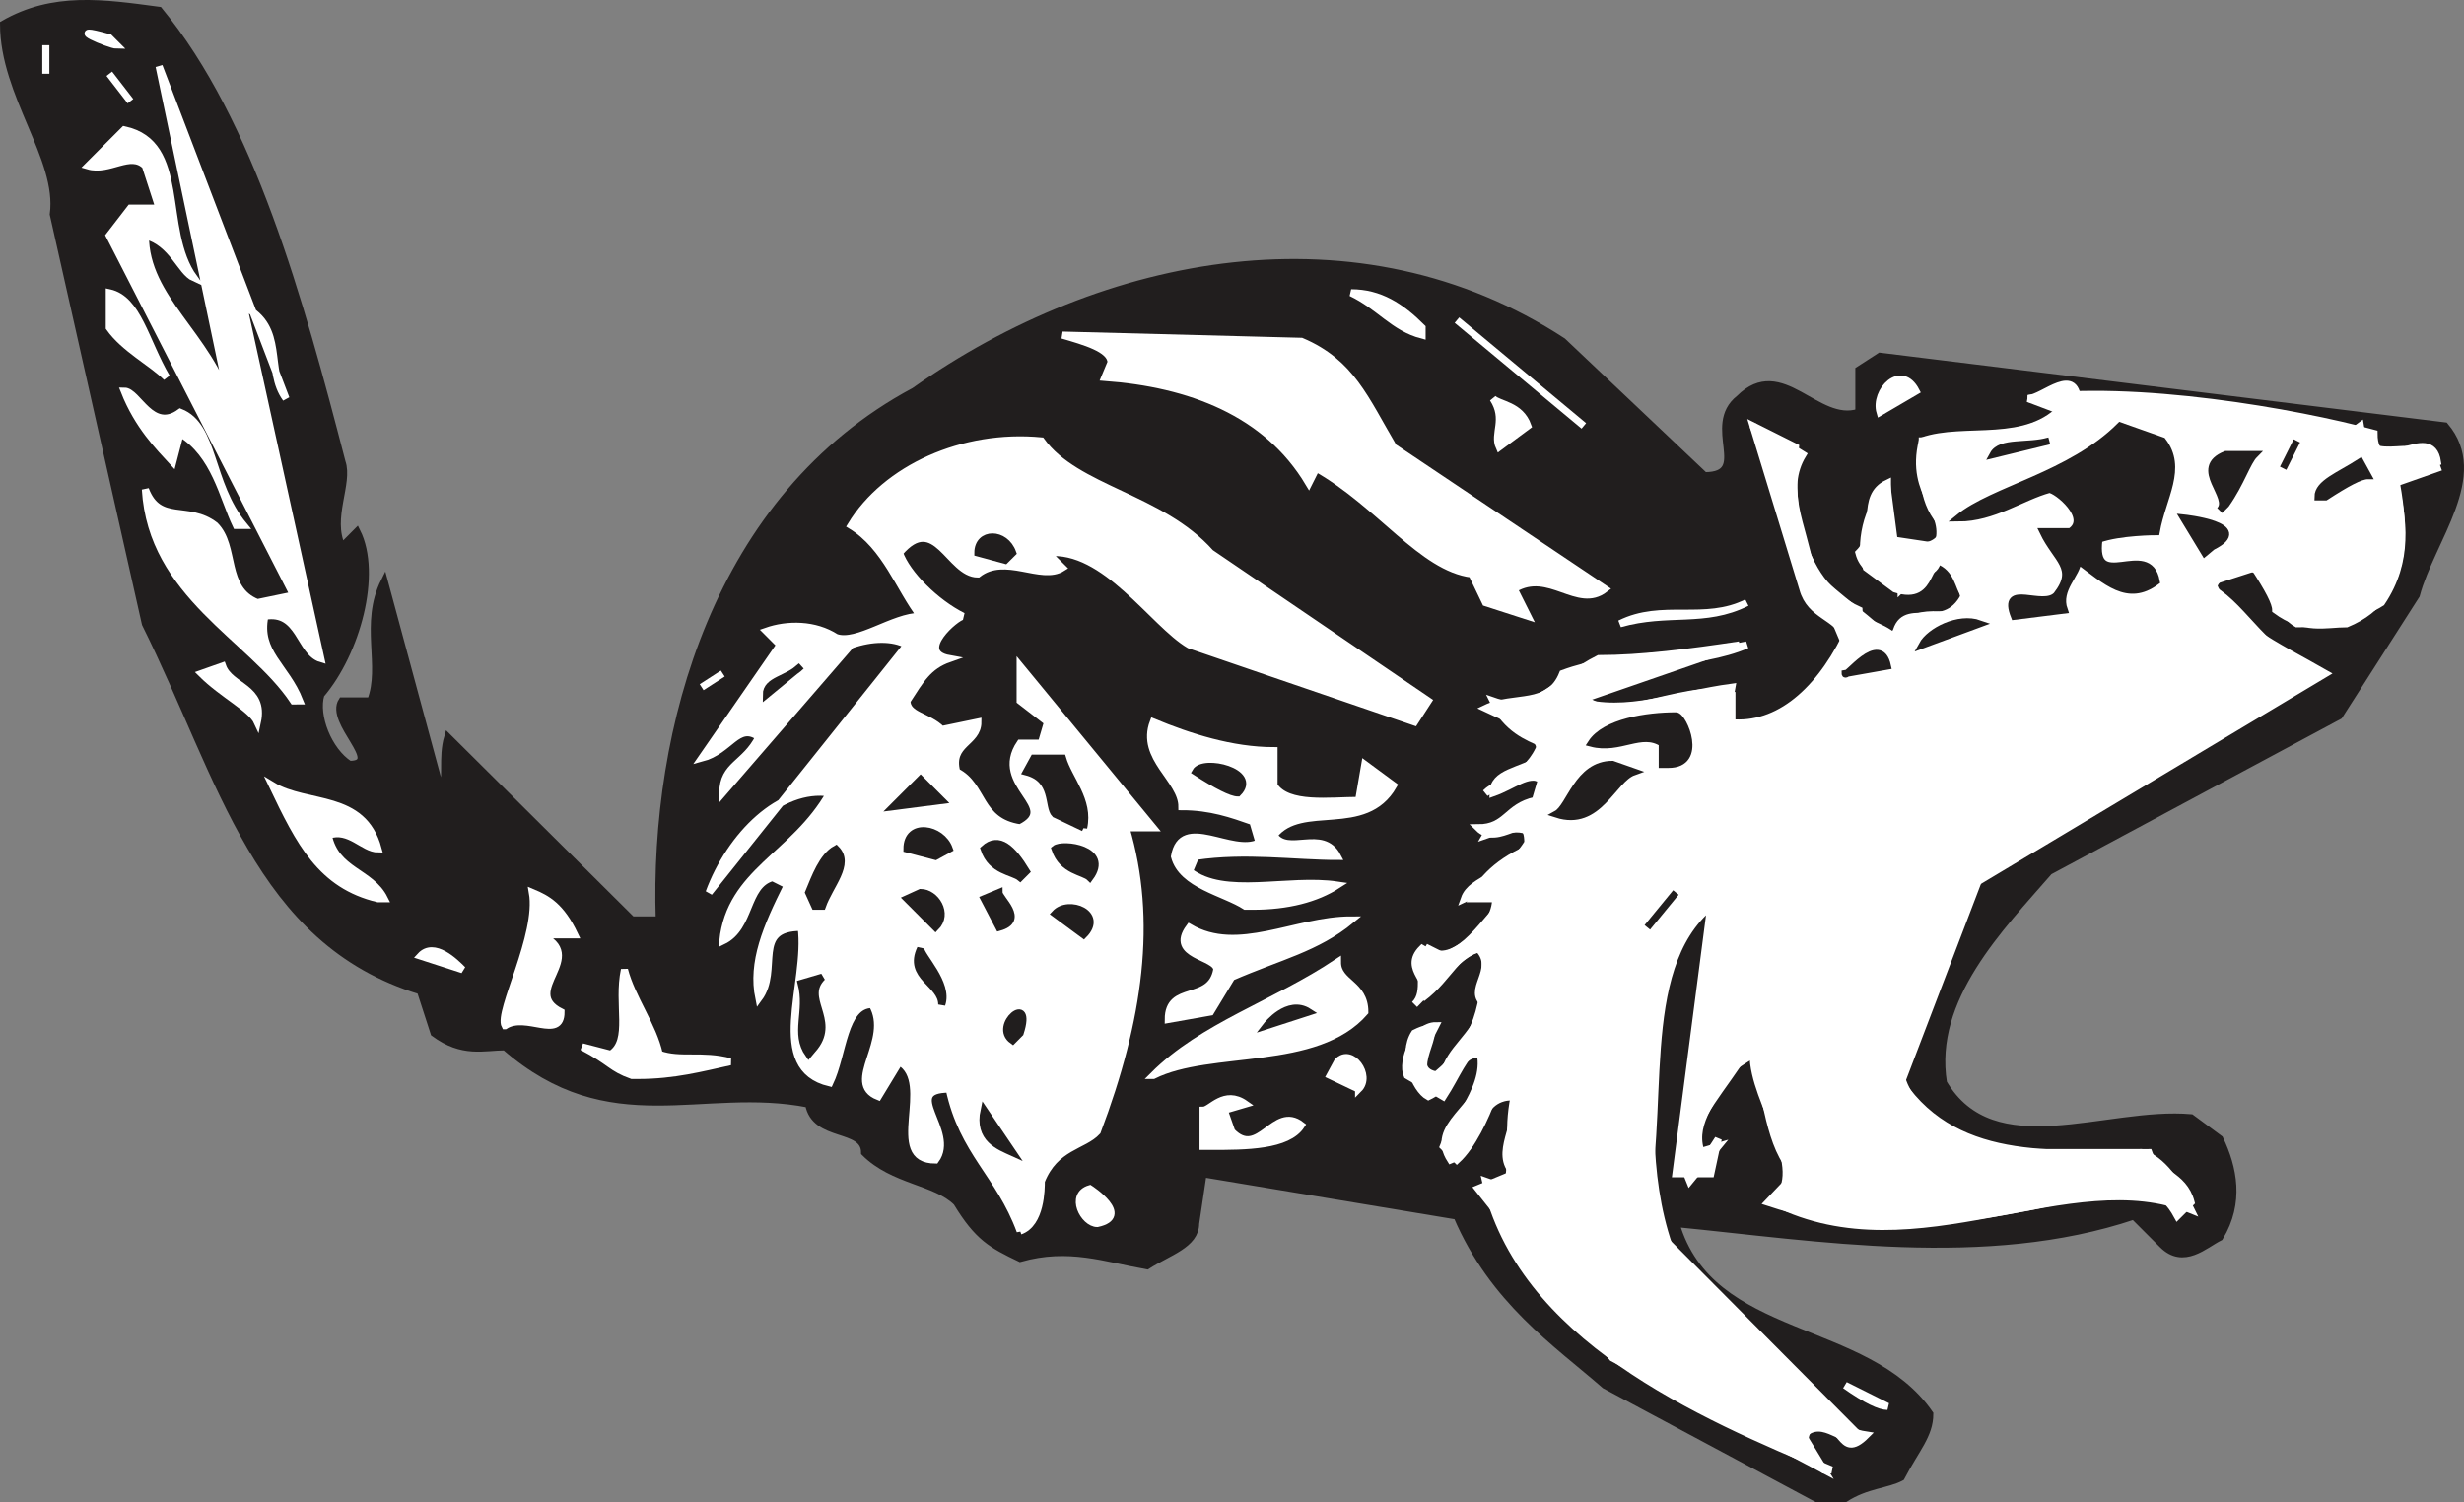 <svg width="264.024" height="160.956" viewBox="0 0 198.018 120.717" xmlns="http://www.w3.org/2000/svg"><rect x="0" y="0" width="198.018" height="120.717" fill="#808080" stroke="none"/><path style="fill:#211e1e;fill-opacity:1;fill-rule:evenodd;stroke:none" d="m171.2 809.102-17-9.102c-3.9-3.398-9-6.8-11.9-13.602L121.899 783l-.597 4c0 1.7-2.2 2.3-3.903 3.398-3.398-.597-6.296-1.699-10.199-.597-2.3-1.102-3.398-1.7-5.097-4.5-1.704-1.7-5.102-1.7-7.403-4 0-2.2-4-1.102-4.5-3.903-8.597-1.699-15.898 2.801-24.398-4.597-1.7 0-3.403.597-5.7-1.102L59 768.301c-13.102-4-15.898-17-22.102-29.5L29.5 705.898c.602-4.5-4-9.597-4-15.296 4-2.301 8-1.704 12.5-1.102 7.398 9 11.3 23.2 14.7 36.3.6 1.7-1.098 4.5 0 6.802l1.198-1.204c1.704 3.403 0 9.704-2.898 13.102-.5 1.7.602 4.5 2.3 5.602 2.802 0-1.698-3.403-.6-5.102H55c1.102-2.8-.602-6.2 1.102-9.602l4.597 17c.5-1.097 0-2.796.5-4.5L76 762.602h2.2c-.5-15.301 4.6-34 20.5-42.5 15.3-10.801 35.698-14.704 52.1-4l11.4 10.796c3.902 0 0-4 2.8-6.199 3.398-3.398 6.2 2.2 9.602 1.102v-3.403l1.699-1.097 45.398 5.597c3.403 4-1.097 9.102-2.3 13.602l-6.2 9.7-23.3 12.5c-3.899 4.5-9.598 10.198-8.5 17 4 6.8 13.101 2.198 19.902 2.8l2.3 1.7c1.098 2.3 1.7 5.1 0 7.902-1.203.597-2.902 2.296-4.601.597l-2.3-2.3c-11.9 4-25.5 1.703-36.802.601 2.801 9.602 15.301 7.898 20.403 15.3 0 1.7-1.102 2.802-2.301 5.098-1.102.602-2.8.602-4.5 1.704" transform="translate(-25.215 -688.67)"/><path style="fill:none;stroke:#211e1e;stroke-width:5.7;stroke-linecap:square;stroke-linejoin:miter;stroke-miterlimit:4;stroke-opacity:1" d="m1711.992 328.984-170 91.016c-38.984 33.984-90 68.008-118.984 136.016L1218.984 590l-5.976-40c0-16.992-21.992-23.008-39.024-33.984-33.984 5.976-62.968 16.992-101.992 5.976-23.008 11.016-33.984 16.992-50.976 45-17.032 16.992-51.016 16.992-74.024 40 0 21.992-40 11.016-45 39.024-85.976 16.992-158.984-28.008-243.984 45.976-16.992 0-34.024-5.976-56.992 11.016L590 736.992c-131.016 40-158.984 170-221.016 295L295 1361.016c6.016 45-40 95.976-40 152.968 40 23.008 80 17.032 125 11.016 73.984-90 113.008-231.992 146.992-363.008 6.016-16.992-10.976-45 0-68.008l11.992 12.032c17.032-34.024 0-97.032-28.984-131.016-5-16.992 6.016-45 23.008-56.016 28.008 0-16.992 34.024-6.016 51.016H550c11.016 28.008-6.016 61.992 11.016 96.016l45.976-170c5 10.976 0 27.968 5 45L760 793.984h21.992c-5 153.008 46.016 340 205 425 153.008 108.008 356.992 147.032 521.016 40l113.984-107.968c39.024 0 0 40 28.008 61.992 33.984 33.984 61.992-21.992 96.016-11.016v34.024l16.992 10.976 453.984-55.976c34.024-40-10.976-91.016-23.008-136.016l-61.992-96.992-233.008-125c-38.984-45-95.976-101.992-85-170C1853.984 595 1945 641.016 2013.008 635l23.008-16.992c10.976-23.008 16.992-51.016 0-79.024-12.032-5.976-29.024-22.968-46.016-5.976l-23.008 23.008c-118.984-40-255-17.032-368.008-6.016 28.008-96.016 153.008-78.984 204.024-153.008 0-16.992-11.016-28.008-23.008-50.976-11.016-6.016-28.008-6.016-45-17.032Zm0 0" transform="matrix(.1 0 0 -.1 -25.215 153.33)"/><path style="fill:#fff;fill-opacity:1;fill-rule:evenodd;stroke:none" d="m171.8 806.8-17-9-10.8-13.6 2.898-1.2c-1.699-1.7.5-3.898 0-6.2H145.2c-.597 1.7-1.699 4-2.898 5.098l-1.102-1.097c.602-1.7 4-5.102 2.801-8-1.102.597-1.7 2.3-2.8 4l-2.9-1.7c-.5-1.101.598-4 2.302-4-.602 1.2-2.301 4 .597 4 .602-2.3 2.301-2.8 3.403-5.703-1.704-1.097 1.097-2.796-.602-4.5-1.7.602-3.398 2.801-5.102 4.5 1.102-1.097 0-2.796 1.102-4.5l1.2.602c1.698-.602 5.1-2.898 4-5.7l-2.302 1.098c.602-1.699 3.403-1.699 5.102-4.5 0-2.898-2.3.5-4-1.199 2.3 0 2.3-1.699 4.602-2.199l.5-1.7c-1.102-.6-2.204.5-3.903 1.098 0-1.699 2.2-1.699 3.903-2.796 0-2.301-2.204-2.903-4.5-4 2.296-1.102 5.097 0 6.199-2.801 4.597-1.7 9.699-1.2 14.8-2.301-4 1.7-9.101 1.102-13.601 3.398 1.7 4 8.5-.597 12.398.602v2.8c3.403 0 6.801-2.8 9.102-6.8l-7.398-17.602c.597.602 2.296 1.204 4 2.301-1.704 2.801 0 5.7.597 9.102 1.102 1.699 3.903 3.398 6.2 5.597 2.3-1.097 1.101-2.199 5.703-1.699 1.097-1.097 0-2.8-.602-4.5-2.3-.597-1.102 3.403-4.5 2.301l-2.3-1.7c-.598-1.698 0-5.1 1.698-6.3l.602 4.602c1.102 0 3.898.5 3.898-1.704-1.699-1.699-1.699-4-1.699-6.796 3.403 0 7.403 0 11.403-2.301l-2.903-1.102c1.2 0 4-2.898 4 .5l20.403 3.403 2.296-1.704c.602 4 5.102 0 6.204 3.403L217.7 727.5c.602 2.8 1.2 6.2-1.097 9.602-1.704 1.097-4.5 1.699-6.801 1.699-1.102-.602-1.7-2.301-2.801-4-1.2-1.102-3.398-.5-4 1.199 2.8 1.7 4 5.102 8.5 6.8l-27.2 16.4-6.3 16.5c4.602 6.8 13.102 5.6 19.898 5.6.602 1.7 2.801 1.7 3.403 4l-1.102 1.098c-.597-1.097-1.199-1.699-2.898-2.796-9.602 2.296-19.801 5.097-30 1.699L169.5 783c-2.2-2.2-2.2-6.2-3.398-9.602l-1.704 1.102c-2.199 3.398-3.398 5.102-2.199 7.398l1.102-1.699-.602 2.801h-2.8l2.8-21.5c-6.199 5.102-3.398 17-5.597 24.898l17.5 17.602c-1.102 1.102-2.801-1.7-4.5 0" transform="translate(-25.215 -688.67)"/><path style="fill:none;stroke:#fff;stroke-width:5.7;stroke-linecap:square;stroke-linejoin:miter;stroke-miterlimit:4;stroke-opacity:1" d="m1718.008 351.992-170 90L1440 578.008 1468.984 590c-16.992 16.992 5 38.984 0 61.992h-16.992c-5.976-16.992-16.992-40-28.984-50.976l-11.016 10.976c6.016 16.992 40 51.016 28.008 80-11.016-5.976-16.992-23.008-28.008-40l-28.984 16.992c-5 11.016 5.976 40 23.008 40-6.016-11.992-23.008-40 5.976-40 6.016 23.008 23.008 28.008 34.024 57.032-17.032 10.976 10.976 27.968-6.016 45-16.992-6.016-33.984-28.008-51.016-45 11.016 10.976 0 27.968 11.016 45l11.992-6.016c16.992 6.016 51.016 28.984 40 56.992l-23.008-10.976c6.016 16.992 34.024 16.992 51.016 45 0 28.984-23.008-5-40 11.992 23.008 0 23.008 16.992 46.016 21.992l5 16.992c-11.016 6.016-22.032-5-39.024-10.976 0 16.992 21.992 16.992 39.024 27.968 0 23.008-22.032 29.024-45 40 22.968 11.016 50.976 0 61.992 28.008 45.976 16.992 96.992 11.992 148.008 23.008-40-16.992-91.016-11.016-136.016-33.984 16.992-40 85 5.976 123.984-6.016v-28.008c34.024 0 68.008 28.008 91.016 68.008l-73.984 176.016c5.976-6.016 22.968-12.032 40-23.008-17.032-28.008 0-56.992 5.976-91.016 11.016-16.992 39.024-33.984 61.992-55.976 23.008 10.976 11.016 21.992 57.032 16.992 10.976 10.976 0 28.008-6.016 45-23.008 5.976-11.016-34.024-45-23.008l-23.008 16.992c-5.976 16.992 0 51.016 16.992 63.008l6.016-46.016c11.016 0 38.984-5 38.984 17.032-16.992 16.992-16.992 40-16.992 67.968 34.024 0 74.024 0 114.024 23.008l-29.024 11.016c11.992 0 40 28.984 40-5l204.024-34.024 22.968 17.032c6.016-40 51.016 0 62.032-34.024L2176.992 1145c6.016-28.008 11.992-61.992-10.976-96.016-17.032-10.976-45-16.992-68.008-16.992-11.016 6.016-16.992 23.008-28.008 40-11.992 11.016-33.984 5-40-11.992 28.008-16.992 40-51.016 85-68.008l-271.992-163.984-63.008-165c46.016-68.008 131.016-56.016 198.984-56.016 6.016-16.992 28.008-16.992 34.024-40l-11.016-10.976c-5.976 10.976-11.992 16.992-28.984 27.968-96.016-22.968-198.008-50.976-300-16.992L1695 590c-21.992 21.992-21.992 61.992-33.984 96.016L1643.984 675c-21.992-33.984-33.984-51.016-21.992-73.984l11.016 16.992-6.016-28.008h-28.008l28.008 215c-61.992-51.016-33.984-170-55.976-248.984l175-176.016c-11.016-11.016-28.008 16.992-45 0zm0 0" transform="matrix(.1 0 0 -.1 -25.215 153.33)"/><path style="fill:#fff;fill-opacity:1;fill-rule:evenodd;stroke:none" d="M172.398 806.8c-10.796-4.5-25-10.698-27.796-23.198l1.699.597c.597-2.3 0-4.597.597-7.398-3.398 0-2.296 4-5.097 5.097-1.801-2.796 2.199-4 3.398-7.898l-1.199-.602c-1.7 0-1.7 2.301-4 3.403-1.102-.602-2.2-3.403-1.102-5.102 3.403-1.699-1.097 3.403 1.704 3.403 3.398-2.801 4-5.704 4-10.204-2.301 0-2.801 2.301-5.102 4 1.102-1.199-1.7-2.296 0-4 2.8 1.704 4.5-1.699 6.8-4h-2.8c.5-1.097 1.7-2.796 4.5-4 1.102-2.199-1.7-1.699-3.398-1.097.597-1.102 2.796-1.7 4.5-2.801v-1.7c-1.102-.6-2.801 0-4.5 1.098 1.097-1.097 3.398-1.097 4.5-4-1.102-.5-2.801-1.097-3.903-3.398 3.403 1.2 5.102-1.7 8.5-3.398 3.403 0 7.301-.5 11.301-1.102l-13 4.5c3.898 1.2 7.898-.5 12.398-1.102l-.5 2.801c3.903.602 7.301-2.199 9.602-6.8-.602-1.7-2.8-1.7-3.398-3.899l-4-13.102 3.398 1.704c-.5 4 0 10.796 5.102 13.097 0 1.102 1.699 1.102 2.898 2.2.5-3.399 3.898 0 5.602-3.399-.5-.5-.5-2.2-2.204-2.8 0 1.1-1.699 1.1-2.898 2.3 0-1.2-2.8-.602-3.398-2.898 1.699-1.704 0-4.5 2.296-5.602v4.5l4 .602c1.102-2.903-2.296-4-1.199-8.5 3.403-1.204 8.5.5 11.403-2.903l-2.903-.5c8.5-1.199 21.602 1.102 27.801 2.801 0 4 4.602-1.102 5.102 2.3l-3.403 1.098c.602 3.403 1.7 9.602-3.898 11.903-1.7 0-3.403.597-5.7-1.102 0-.597-.601-1.699-1.703-3.398L203 735.398c1.102 3.403 5.102 5.102 9.102 7.403l-28.403 17L178 775.1c.602 2.797 4.602 5.7 8.5 6.2h10.8c1.7.597 2.9 2.3 4 4.597-9.698-4-22.1 5.102-33.5-.597 2.9-2.801-1.698-7.903-1.698-11.903L165 774c-2.3 3.398-4 5.102-3.398 7.3l1.699-.5-2.301 2.802c-1.7-4 1.2-10.801 1.2-16.403 0-1.199 2.8-4.597 0-5.699-1.2 1.7-2.302 1.7-3.4 4-1.198 12.398-3.402 26.602 9.598 34 2.801-.602 2.801 3.898 6.801 4.5-2.3 2.3-1.699-1.7-4.5-.602-1.199 1.204.5 2.903 1.102 3.403" transform="translate(-25.215 -688.67)"/><path style="fill:none;stroke:#fff;stroke-width:5.7;stroke-linecap:square;stroke-linejoin:miter;stroke-miterlimit:4;stroke-opacity:1" d="M1723.984 351.992c-107.968 45-250 106.992-277.968 231.992l16.992-5.976c5.976 23.008 0 45.976 5.976 73.984-33.984 0-22.968-40-50.976-50.976-18.008 27.968 21.992 40 33.984 78.984L1440 686.016c-16.992 0-16.992-23.008-40-34.024-11.016 6.016-21.992 34.024-11.016 51.016 34.024 16.992-10.976-34.024 17.032-34.024 33.984 28.008 40 57.032 40 102.032-23.008 0-28.008-23.008-51.016-40 11.016 11.992-16.992 22.968 0 40 28.008-17.032 45 16.992 68.008 40H1435c5 10.976 16.992 27.968 45 40 11.016 21.992-16.992 16.992-33.984 10.976 5.976 11.016 27.968 16.992 45 28.008v16.992c-11.016 6.016-28.008 0-45-10.976 10.976 10.976 33.984 10.976 45 40-11.016 5-28.008 10.976-39.024 33.984 34.024-11.992 51.016 16.992 85 33.984 34.024 0 73.008 5 113.008 11.016l-130-45c38.984-11.992 78.984 5 123.984 11.016l-5-28.008c39.024-6.016 73.008 21.992 96.016 68.008-6.016 16.992-28.008 16.992-33.984 38.984l-40 131.016 33.984-17.032c-5-40 0-107.968 51.016-130.976 0-11.016 16.992-11.016 28.984-21.992 5 33.984 38.984 0 56.016 33.984-5 5-5 21.992-22.032 28.008 0-11.016-16.992-11.016-28.984-23.008 0 11.992-28.008 6.016-33.984 28.984 16.992 17.032 0 45 22.968 56.016v-45l40-6.016c11.016 29.024-22.968 40-11.992 85 34.024 12.032 85-5 114.024 29.024l-29.024 5c85 11.992 216.016-11.016 278.008-28.008 0-40 46.016 11.016 51.016-23.008l-34.024-10.976c6.016-34.024 16.992-96.016-38.984-119.024-16.992 0-34.024-5.976-56.992 11.016 0 5.976-6.016 16.992-17.032 33.984L2030 1066.016c11.016-34.024 51.016-51.016 91.016-74.024l-284.024-170L1780 668.984c6.016-27.968 46.016-56.992 85-61.992h108.008c16.992-5.976 28.984-23.008 40-45.976-96.992 40-221.016-51.016-335 5.976 28.984 28.008-16.992 79.024-16.992 119.024L1650 680c-23.008-33.984-40-51.016-33.984-73.008l16.992 5L1610 583.984c-16.992 40 11.992 108.008 11.992 164.024 0 11.992 28.008 45.976 0 56.992-11.992-16.992-23.008-16.992-33.984-40-11.992-123.984-34.024-266.016 95.976-340 28.008 6.016 28.008-38.984 68.008-45-23.008-23.008-16.992 16.992-45 6.016-11.992-12.032 5-29.024 11.016-34.024zm0 0" transform="matrix(.1 0 0 -.1 -25.215 153.33)"/><path style="fill:#fff;fill-opacity:1;fill-rule:evenodd;stroke:none" d="M176.898 801.7c-.597 0-1.699-.5-3.398-1.7" transform="translate(-25.215 -688.67)"/><path style="fill:none;stroke:#fff;stroke-width:5.7;stroke-linecap:square;stroke-linejoin:miter;stroke-miterlimit:4;stroke-opacity:1" d="M1768.984 403.008c-5.976 0-16.992 5-33.984 16.992zm0 0" transform="matrix(.1 0 0 -.1 -25.215 153.33)"/><path style="fill:#fff;fill-opacity:1;fill-rule:evenodd;stroke:none" d="M107.2 787.602c-1.7-4.602-4.598-6.301-5.7-11.403-4 0 .602 3.403-1.102 5.7-4 0 0-6.2-2.898-7.899l-1.7 2.8c-2.8-1.1 1.2-4.5-.5-7.402-2.3 0-2.3 4-3.402 6.301-5.097-1.199-1.699-8-2.296-12.5-4 0-1.704 3.403-3.403 5.7-.597-2.899.602-5.7 2.301-9.098l-1.2-.602c-2.198.602-1.698 4-4 5.102.598-5.602 5.7-6.801 8.598-11.903-4-.597-8 3.403-9.699 8L98.102 740.5c-1.102-.602-2.801-.602-4.5 0L83.3 752.398c0-2.296 1.8-2.296 2.898-4.5-1.699-1.199-2.3 1.102-4.597 1.704l6.296-9.102-1.097-1.102c1.699-.597 3.898-.597 5.597.5C94.102 740.5 97 738.2 99.2 738.2c-1.699-2.199-2.8-5.597-5.597-7.3 2.796-4.598 9-7.399 15.296-6.797 2.801 3.898 9.602 4.5 13.602 9L140 745l-1.102 1.7-18.097-6.2c-2.903-1.7-6.801-7.898-11.403-7.398l1.204 1.199c-1.704 1.097-4.602-1.2-6.801.5-2.301 0-3.403-5.102-6.301-1.7.602 1.7 2.898 4 5.102 5.098-.5 0-3.903 2.903-1.102 3.403-1.7.597-2.3 1.699-3.398 3.398 0 1.2 1.699 1.2 2.796 2.3l2.903-.6c0 1.698-2.301 1.698-1.7 4 2.2 1.1 1.7 4 5.098 4.5 3.403-1.7-2.3-3.4 0-6.802h1.7l.5-1.699-2.2-1.699v-2.8l10.7 13h-2.2c2.2 7.402 1.102 15.402-2.3 24.402-1.098 1.199-3.399 1.199-4.5 4 0 .597 0 3.398-1.7 4" transform="translate(-25.215 -688.67)"/><path style="fill:none;stroke:#fff;stroke-width:5.7;stroke-linecap:square;stroke-linejoin:miter;stroke-miterlimit:4;stroke-opacity:1" d="M1071.992 543.984C1055 590 1026.016 606.992 1015 658.008c-40 0 6.016-34.024-11.016-56.992-40 0 0 61.992-28.984 78.984l-16.992-28.008c-28.008 11.016 11.992 45-5 74.024-23.008 0-23.008-40-34.024-63.008-50.976 11.992-16.992 80-22.968 125-40 0-17.032-34.024-34.024-56.992-5.976 28.984 6.016 56.992 23.008 90.976l-11.992 6.016c-21.992-6.016-16.992-40-40-51.016C838.984 833.008 890 845 918.984 896.016c-40 5.976-80-34.024-96.992-80L981.016 1015c-11.016 6.016-28.008 6.016-45 0L833.008 896.016c0 22.968 18.008 22.968 28.984 45C845 953.008 838.984 930 816.016 923.984L878.984 1015l-10.976 11.016c16.992 5.976 38.984 5.976 55.976-5 17.032-6.016 46.016 16.992 68.008 16.992-16.992 21.992-28.008 55.976-55.976 73.008 27.968 45.976 90 73.984 152.968 67.968 28.008-38.984 96.016-45 136.016-90L1400 970l-11.016-16.992L1208.008 1015c-29.024 16.992-68.008 78.984-114.024 73.984l12.032-11.992c-17.032-10.976-46.016 11.992-68.008-5-23.008 0-34.024 51.016-63.008 16.992 6.016-16.992 28.984-40 51.016-50.976-5 0-39.024-29.024-11.016-34.024-16.992-5.976-23.008-16.992-33.984-33.984 0-11.992 16.992-11.992 27.968-23.008l29.024 6.016c0-16.992-23.008-16.992-16.992-40 21.992-11.016 16.992-40 50.976-45 34.024 16.992-23.008 33.984 0 68.008h16.992l5 16.992L1071.992 970v28.008l106.992-130h-21.992c21.992-74.024 11.016-154.024-23.008-244.024-10.976-11.992-33.984-11.992-45-40 0-5.976 0-33.984-16.992-40zm0 0" transform="matrix(.1 0 0 -.1 -25.215 153.33)"/><path style="fill:#fff;fill-opacity:1;fill-rule:evenodd;stroke:none" d="M113.398 787c-1.097 0-2.296-2.3-.597-2.8 0 0 3.398 2.198.597 2.8" transform="translate(-25.215 -688.67)"/><path style="fill:none;stroke:#fff;stroke-width:5.7;stroke-linecap:square;stroke-linejoin:miter;stroke-miterlimit:4;stroke-opacity:1" d="M1133.984 550c-10.976 0-22.968 23.008-5.976 28.008 0 0 33.984-21.992 5.976-28.008zm0 0" transform="matrix(.1 0 0 -.1 -25.215 153.33)"/><path style="fill:#211e1e;fill-opacity:1;fill-rule:evenodd;stroke:none" d="M106.602 781.3c-1.102-.5-2.801-1.1-2.301-3.402" transform="translate(-25.215 -688.67)"/><path style="fill:none;stroke:#211e1e;stroke-width:5.7;stroke-linecap:square;stroke-linejoin:miter;stroke-miterlimit:4;stroke-opacity:1" d="M1066.016 606.992c-11.016 5-28.008 11.016-23.008 34.024zm0 0" transform="matrix(.1 0 0 -.1 -25.215 153.33)"/><path style="fill:#fff;fill-opacity:1;fill-rule:evenodd;stroke:none" d="M121.898 780.8v-2.902c.602 0 1.704-1.699 3.403-.5l-1.7.5.598 1.704c2.2 2.296 3.403-2.204 5.602-.5-1.102 1.699-4.5 1.699-7.301 1.699" transform="translate(-25.215 -688.67)"/><path style="fill:none;stroke:#fff;stroke-width:5.7;stroke-linecap:square;stroke-linejoin:miter;stroke-miterlimit:4;stroke-opacity:1" d="M1218.984 611.992v29.024c6.016 0 17.032 16.992 34.024 5l-16.992-5 5.976-17.032c21.992-22.968 34.024 22.032 56.016 5-11.016-16.992-45-16.992-73.008-16.992zm0 0" transform="matrix(.1 0 0 -.1 -25.215 153.33)"/><path style="fill:none;stroke:#211e1e;stroke-width:5.7;stroke-linecap:square;stroke-linejoin:miter;stroke-miterlimit:4;stroke-opacity:1" d="M1083.008 628.984zm0 0" transform="matrix(.1 0 0 -.1 -25.215 153.33)"/><path style="fill:#fff;fill-opacity:1;fill-rule:evenodd;stroke:none" d="m134.398 776.2-2.296-1.098.597-1.102c1.102-1.2 2.801 1.102 1.7 2.2" transform="translate(-25.215 -688.67)"/><path style="fill:none;stroke:#fff;stroke-width:5.7;stroke-linecap:square;stroke-linejoin:miter;stroke-miterlimit:4;stroke-opacity:1" d="m1343.984 658.008-22.968 10.976 5.976 11.016c11.016 11.992 28.008-11.016 16.992-21.992zm0 0" transform="matrix(.1 0 0 -.1 -25.215 153.33)"/><path style="fill:#fff;fill-opacity:1;fill-rule:evenodd;stroke:none" d="M76 775.102c-1.7-.602-1.7-1.102-4-2.301l2.3.597c1.7-1.097.5-4 1.098-6.796.602 2.296 2.301 4.5 2.801 6.796 1.7.602 3.403 0 5.7.602-2.297.5-4.5 1.102-7.399 1.102" transform="translate(-25.215 -688.67)"/><path style="fill:none;stroke:#fff;stroke-width:5.7;stroke-linecap:square;stroke-linejoin:miter;stroke-miterlimit:4;stroke-opacity:1" d="M760 668.984C743.008 675 743.008 680 720 691.992l23.008-5.976c16.992 10.976 5 40 10.976 67.968 6.016-22.968 23.008-45 28.008-67.968 16.992-6.016 34.024 0 56.992-6.016-22.968-5-45-11.016-73.984-11.016zm0 0" transform="matrix(.1 0 0 -.1 -25.215 153.33)"/><path style="fill:#fff;fill-opacity:1;fill-rule:evenodd;stroke:none" d="M117.898 775.102c4-4 9.704-5.704 14.801-9.102 0 1.7 2.2 1.7 2.2 4-3.899 4.5-12.399 2.8-17 5.102" transform="translate(-25.215 -688.67)"/><path style="fill:none;stroke:#fff;stroke-width:5.7;stroke-linecap:square;stroke-linejoin:miter;stroke-miterlimit:4;stroke-opacity:1" d="M1178.984 668.984c40 40 97.032 57.032 148.008 91.016 0-16.992 21.992-16.992 21.992-40-38.984-45-123.984-28.008-170-51.016Zm0 0" transform="matrix(.1 0 0 -.1 -25.215 153.33)"/><path style="fill:#211e1e;fill-opacity:1;fill-rule:evenodd;stroke:none" d="M90.2 773.398c-1.2-1.699 0-3.398-.598-5.699l1.699-.5c-1.7 1.7 1.097 3.403-.602 5.602" transform="translate(-25.215 -688.67)"/><path style="fill:none;stroke:#211e1e;stroke-width:5.7;stroke-linecap:square;stroke-linejoin:miter;stroke-miterlimit:4;stroke-opacity:1" d="M901.992 686.016c-11.992 16.992 0 33.984-5.976 56.992l16.992 5c-16.992-16.992 10.976-34.024-6.016-56.016zm0 0" transform="matrix(.1 0 0 -.1 -25.215 153.33)"/><path style="fill:#211e1e;fill-opacity:1;fill-rule:evenodd;stroke:none" d="M106.602 772.3c-1.704-1.198 1.699-4 .597-.6" transform="translate(-25.215 -688.67)"/><path style="fill:none;stroke:#211e1e;stroke-width:5.7;stroke-linecap:square;stroke-linejoin:miter;stroke-miterlimit:4;stroke-opacity:1" d="M1066.016 696.992c-17.032 11.992 16.992 40 5.976 6.016zm0 0" transform="matrix(.1 0 0 -.1 -25.215 153.33)"/><path style="fill:#fff;fill-opacity:1;fill-rule:evenodd;stroke:none" d="M65.8 771.102c-.6-1.102 2.802-7.301 2.2-10.704 1.2.5 2.3 1.102 3.398 3.403h-2.796c4 1.699-1.704 4.5 1.699 6.199 0 2.3-2.801 0-4.5 1.102" transform="translate(-25.215 -688.67)"/><path style="fill:none;stroke:#fff;stroke-width:5.7;stroke-linecap:square;stroke-linejoin:miter;stroke-miterlimit:4;stroke-opacity:1" d="M658.008 708.984C651.992 720 686.016 781.992 680 816.016c11.992-5 23.008-11.016 33.984-34.024h-27.968c40-16.992-17.032-45 16.992-61.992 0-23.008-28.008 0-45-11.016zm0 0" transform="matrix(.1 0 0 -.1 -25.215 153.33)"/><path style="fill:#211e1e;fill-opacity:1;fill-rule:evenodd;stroke:none" d="M127 771.102s1.7-2.204 3.398-1.102" transform="translate(-25.215 -688.67)"/><path style="fill:none;stroke:#211e1e;stroke-width:5.7;stroke-linecap:square;stroke-linejoin:miter;stroke-miterlimit:4;stroke-opacity:1" d="M1270 708.984s16.992 22.032 33.984 11.016zm0 0" transform="matrix(.1 0 0 -.1 -25.215 153.33)"/><path style="fill:#fff;fill-opacity:1;fill-rule:evenodd;stroke:none" d="M119.102 770.602c0-2.903 3.398-1.204 3.898-4 0-1.102-3.898-1.102-2.2-3.403 3.9 2.301 8.5-.597 13-.597-2.8 2.296-5.698 2.898-9.6 4.597L122.5 770" transform="translate(-25.215 -688.67)"/><path style="fill:none;stroke:#fff;stroke-width:5.7;stroke-linecap:square;stroke-linejoin:miter;stroke-miterlimit:4;stroke-opacity:1" d="M1191.016 713.984c0 29.024 33.984 12.032 38.984 40 0 11.016-38.984 11.016-21.992 34.024 38.984-23.008 85 5.976 130 5.976-28.008-22.968-56.992-28.984-96.016-45.976L1225 720Zm0 0" transform="matrix(.1 0 0 -.1 -25.215 153.33)"/><path style="fill:#211e1e;fill-opacity:1;fill-rule:evenodd;stroke:none" d="M100.898 769.398c0-1.699-2.796-2.199-1.699-4.5 0 .602 2.301 2.801 1.7 4.5" transform="translate(-25.215 -688.67)"/><path style="fill:none;stroke:#211e1e;stroke-width:5.7;stroke-linecap:square;stroke-linejoin:miter;stroke-miterlimit:4;stroke-opacity:1" d="M1008.984 726.016c0 16.992-27.968 21.992-16.992 45 0-6.016 23.008-28.008 16.992-45zm29.024 16.992zm61.992 0zm0 0" transform="matrix(.1 0 0 -.1 -25.215 153.33)"/><path style="fill:#fff;fill-opacity:1;fill-rule:evenodd;stroke:none" d="M62.398 766.602 59 765.5c1.102-1.2 2.8.5 3.398 1.102" transform="translate(-25.215 -688.67)"/><path style="fill:none;stroke:#fff;stroke-width:5.7;stroke-linecap:square;stroke-linejoin:miter;stroke-miterlimit:4;stroke-opacity:1" d="M623.984 753.984 590 765c11.016 11.992 28.008-5 33.984-11.016zm0 0" transform="matrix(.1 0 0 -.1 -25.215 153.33)"/><path style="fill:#211e1e;fill-opacity:1;fill-rule:evenodd;stroke:none" d="m112.3 763.8-2.3-1.698c1.102-1.204 4 0 2.3 1.699" transform="translate(-25.215 -688.67)"/><path style="fill:none;stroke:#211e1e;stroke-width:5.7;stroke-linecap:square;stroke-linejoin:miter;stroke-miterlimit:4;stroke-opacity:1" d="M1123.008 781.992 1100 798.984c11.016 12.032 40 0 23.008-16.992zm0 0" transform="matrix(.1 0 0 -.1 -25.215 153.33)"/><path style="fill:#211e1e;fill-opacity:1;fill-rule:evenodd;stroke:none" d="m100.398 763.2-2.296-2.302 1.097-.5c1.2 0 2.301 1.704 1.2 2.801" transform="translate(-25.215 -688.67)"/><path style="fill:none;stroke:#211e1e;stroke-width:5.7;stroke-linecap:square;stroke-linejoin:miter;stroke-miterlimit:4;stroke-opacity:1" d="m1003.984 788.008-22.968 23.008 10.976 5c11.992 0 23.008-17.032 11.992-28.008zm0 0" transform="matrix(.1 0 0 -.1 -25.215 153.33)"/><path style="fill:#211e1e;fill-opacity:1;fill-rule:evenodd;stroke:none" d="m105.5 763.2-1.2-2.302 1.2-.5c0 .5 2.2 2.204 0 2.801" transform="translate(-25.215 -688.67)"/><path style="fill:none;stroke:#211e1e;stroke-width:5.7;stroke-linecap:square;stroke-linejoin:miter;stroke-miterlimit:4;stroke-opacity:1" d="m1055 788.008-11.992 23.008 11.992 5c0-5 21.992-22.032 0-28.008zm0 0" transform="matrix(.1 0 0 -.1 -25.215 153.33)"/><path style="fill:#211e1e;fill-opacity:1;fill-rule:evenodd;stroke:none" d="m157.602 763.2 2.296-2.802" transform="translate(-25.215 -688.67)"/><path style="fill:none;stroke:#211e1e;stroke-width:5.7;stroke-linecap:square;stroke-linejoin:miter;stroke-miterlimit:4;stroke-opacity:1" d="m1576.016 788.008 22.968 28.008zm0 0" transform="matrix(.1 0 0 -.1 -25.215 153.33)"/><path style="fill:#211e1e;fill-opacity:1;fill-rule:evenodd;stroke:none" d="m90.7 761.5-.5-1.102c.5-1.199 1.1-2.898 2.198-3.5 1.204 1.204-.5 2.903-1.097 4.602" transform="translate(-25.215 -688.67)"/><path style="fill:none;stroke:#211e1e;stroke-width:5.7;stroke-linecap:square;stroke-linejoin:miter;stroke-miterlimit:4;stroke-opacity:1" d="m906.992 805-5 11.016c5 11.992 11.016 28.984 21.992 35 12.032-12.032-5-29.024-10.976-46.016zm0 0" transform="matrix(.1 0 0 -.1 -25.215 153.33)"/><path style="fill:#fff;fill-opacity:1;fill-rule:evenodd;stroke:none" d="M125.3 761.5c-1.698-1.102-5.1-1.7-5.698-4 .597-3.398 4.597 0 6.796-1.102l-.5-1.699c-1.699-.597-3.398-1.199-5.699-1.199 0-2.2-3.398-3.898-2.3-6.8 2.902 1.198 6.3 2.3 9.703 2.3v2.8c1.097 1.7 4.5 1.2 6.796 1.2l.5-2.898 2.301 1.699c-2.3 4-7.398 1.199-9.597 4 1.097 1.699 3.898-.602 5.097 1.699-3.398 0-7.398-.602-11.398 0l-.5 1.2c2.8 2.198 7.898.5 11.898 1.1-1.699 1.098-4 1.7-6.8 1.7" transform="translate(-25.215 -688.67)"/><path style="fill:none;stroke:#fff;stroke-width:5.7;stroke-linecap:square;stroke-linejoin:miter;stroke-miterlimit:4;stroke-opacity:1" d="M1253.008 805c-16.992 11.016-51.016 16.992-56.992 40 5.976 33.984 45.976 0 67.968 11.016l-5 16.992C1241.992 878.984 1225 885 1201.992 885c0 21.992-33.984 38.984-23.008 68.008 29.024-11.992 63.008-23.008 97.032-23.008v-28.008c10.976-16.992 45-11.992 67.968-11.992l5 28.984 23.008-16.992c-23.008-40-73.984-11.992-95.976-40C1286.992 845 1315 868.008 1326.992 845c-33.984 0-73.984 6.016-113.984 0l-5-11.992c28.008-21.992 78.984-5 118.984-11.016-16.992-10.976-40-16.992-68.008-16.992Zm0 0" transform="matrix(.1 0 0 -.1 -25.215 153.33)"/><path style="fill:#fff;fill-opacity:1;fill-rule:evenodd;stroke:none" d="M55.602 760.898c-4.602-1.097-6.301-4.5-8.5-9.097 2.796 1.699 7.296.597 8.5 5.097-1.204 0-2.301-1.699-4-1.097.597 2.898 3.398 2.898 4.5 5.097" transform="translate(-25.215 -688.67)"/><path style="fill:none;stroke:#fff;stroke-width:5.7;stroke-linecap:square;stroke-linejoin:miter;stroke-miterlimit:4;stroke-opacity:1" d="M556.016 811.016c-46.016 10.976-63.008 45-85 90.976 27.968-16.992 72.968-5.976 85-50.976-12.032 0-23.008 16.992-40 10.976 5.976-28.984 33.984-28.984 45-50.976zm0 0" transform="matrix(.1 0 0 -.1 -25.215 153.33)"/><path style="fill:#211e1e;fill-opacity:1;fill-rule:evenodd;stroke:none" d="M107.2 759.2c-.598-.5-2.302-.5-2.9-2.302 1.2-1.097 2.302 0 3.4 1.801" transform="translate(-25.215 -688.67)"/><path style="fill:none;stroke:#211e1e;stroke-width:5.7;stroke-linecap:square;stroke-linejoin:miter;stroke-miterlimit:4;stroke-opacity:1" d="M1071.992 828.008c-5.976 5-23.008 5-28.984 23.008 11.992 10.976 23.008 0 33.984-18.008zm0 0" transform="matrix(.1 0 0 -.1 -25.215 153.33)"/><path style="fill:#211e1e;fill-opacity:1;fill-rule:evenodd;stroke:none" d="M112.8 759.2c-.5-.5-2.198-.5-2.8-2.302.602-.5 4.5 0 2.8 2.301" transform="translate(-25.215 -688.67)"/><path style="fill:none;stroke:#211e1e;stroke-width:5.7;stroke-linecap:square;stroke-linejoin:miter;stroke-miterlimit:4;stroke-opacity:1" d="M1128.008 828.008c-5 5-21.992 5-28.008 23.008 6.016 5 45 0 28.008-23.008zm0 0" transform="matrix(.1 0 0 -.1 -25.215 153.33)"/><path style="fill:#211e1e;fill-opacity:1;fill-rule:evenodd;stroke:none" d="m100.398 757.5-2.296-.602c0-2.199 2.796-1.699 3.398 0" transform="translate(-25.215 -688.67)"/><path style="fill:none;stroke:#211e1e;stroke-width:5.7;stroke-linecap:square;stroke-linejoin:miter;stroke-miterlimit:4;stroke-opacity:1" d="m1003.984 845-22.968 6.016c0 21.992 27.968 16.992 33.984 0zm0 0" transform="matrix(.1 0 0 -.1 -25.215 153.33)"/><path style="fill:#211e1e;fill-opacity:1;fill-rule:evenodd;stroke:none" d="m112.3 755.2-2.3-1.098c-.602-.602 0-2.801-2.3-3.403l.6-1.097h2.302c.5 1.699 2.199 3.398 1.699 5.597" transform="translate(-25.215 -688.67)"/><path style="fill:none;stroke:#211e1e;stroke-width:5.7;stroke-linecap:square;stroke-linejoin:miter;stroke-miterlimit:4;stroke-opacity:1" d="M1123.008 868.008 1100 878.984c-6.016 6.016 0 28.008-23.008 34.024l6.016 10.976h23.008c5-16.992 21.992-33.984 16.992-55.976zm0 0" transform="matrix(.1 0 0 -.1 -25.215 153.33)"/><path style="fill:#211e1e;fill-opacity:1;fill-rule:evenodd;stroke:none" d="M150.3 754.102c1.098-.602 1.7-4 4.5-4l1.7.597c-1.7.602-2.8 4.5-6.2 3.403" transform="translate(-25.215 -688.67)"/><path style="fill:none;stroke:#211e1e;stroke-width:5.7;stroke-linecap:square;stroke-linejoin:miter;stroke-miterlimit:4;stroke-opacity:1" d="M1503.008 878.984c10.976 6.016 16.992 40 45 40l16.992-5.976c-16.992-6.016-28.008-45-61.992-34.024zm0 0" transform="matrix(.1 0 0 -.1 -25.215 153.33)"/><path style="fill:#211e1e;fill-opacity:1;fill-rule:evenodd;stroke:none" d="m97 753.5 2.2-2.2 1.698 1.7" transform="translate(-25.215 -688.67)"/><path style="fill:none;stroke:#211e1e;stroke-width:5.7;stroke-linecap:square;stroke-linejoin:miter;stroke-miterlimit:4;stroke-opacity:1" d="m970 885 21.992 21.992L1008.984 890Zm0 0" transform="matrix(.1 0 0 -.1 -25.215 153.33)"/><path style="fill:#211e1e;fill-opacity:1;fill-rule:evenodd;stroke:none" d="M124.7 752.398c-.5 0-1.7-.597-3.4-1.699.598-1.097 5.098 0 3.4 1.7" transform="translate(-25.215 -688.67)"/><path style="fill:none;stroke:#211e1e;stroke-width:5.7;stroke-linecap:square;stroke-linejoin:miter;stroke-miterlimit:4;stroke-opacity:1" d="M1246.992 896.016c-5 0-16.992 5.976-33.984 16.992 5.976 10.976 50.976 0 33.984-16.992zm0 0" transform="matrix(.1 0 0 -.1 -25.215 153.33)"/><path style="fill:none;stroke:#fff;stroke-width:5.7;stroke-linecap:square;stroke-linejoin:miter;stroke-miterlimit:4;stroke-opacity:1" d="M498.984 918.984zm0 0" transform="matrix(.1 0 0 -.1 -25.215 153.33)"/><path style="fill:none;stroke:#211e1e;stroke-width:5.7;stroke-linecap:square;stroke-linejoin:miter;stroke-miterlimit:4;stroke-opacity:1" d="M963.984 918.984zm0 0" transform="matrix(.1 0 0 -.1 -25.215 153.33)"/><path style="fill:#211e1e;fill-opacity:1;fill-rule:evenodd;stroke:none" d="M158.8 750.102v-1.704c-1.698-1.097-3.402.602-5.698 0 1.097-1.699 4.5-2.199 6.796-2.199.602 0 2.301 3.903-.597 3.903" transform="translate(-25.215 -688.67)"/><path style="fill:none;stroke:#211e1e;stroke-width:5.7;stroke-linecap:square;stroke-linejoin:miter;stroke-miterlimit:4;stroke-opacity:1" d="M1588.008 918.984v17.032c-16.992 10.976-34.024-6.016-56.992 0 10.976 16.992 45 21.992 67.968 21.992 6.016 0 23.008-39.024-5.976-39.024zm-641.016 22.032zm0 0" transform="matrix(.1 0 0 -.1 -25.215 153.33)"/><path style="fill:#fff;fill-opacity:1;fill-rule:evenodd;stroke:none" d="M45.898 746.7c-.5-1.098-2.796-2.2-4.5-3.9l1.704-.6c.597 1.698 3.398 1.698 2.796 4.5" transform="translate(-25.215 -688.67)"/><path style="fill:none;stroke:#fff;stroke-width:5.7;stroke-linecap:square;stroke-linejoin:miter;stroke-miterlimit:4;stroke-opacity:1" d="M458.984 953.008c-5 10.976-27.968 21.992-45 38.984l17.032 6.016c5.976-16.992 33.984-16.992 27.968-45zm0 0" transform="matrix(.1 0 0 -.1 -25.215 153.33)"/><path style="fill:#fff;fill-opacity:1;fill-rule:evenodd;stroke:none" d="M48.8 745c-3.402-5.102-11.402-8.5-11.902-17 1.102 2.898 3.403 1.2 5.602 2.898 1.7 1.704.602 5.102 3.398 6.204l2.903-.602L34 707.602l1.7-2.204H38L36.898 702c-1.199-1.2-2.898.5-4.597 0l2.898-2.898c5.102 1.097 2.801 8 5.602 11.898-1.102-.5-1.7-2.8-3.903-3.398 0 5.097 5.102 8 6.801 13.597L38 694l10.2 26.7c-1.7-2.302 0-5.7-3.4-7.4l6.2 28.302c-1.7-.5-1.7-3.903-4.5-3.403-.602 2.903 1.7 4 2.8 6.801" transform="translate(-25.215 -688.67)"/><path style="fill:none;stroke:#fff;stroke-width:5.7;stroke-linecap:square;stroke-linejoin:miter;stroke-miterlimit:4;stroke-opacity:1" d="M488.008 970c-34.024 51.016-114.024 85-119.024 170 11.016-28.984 34.024-11.992 56.016-28.984 16.992-17.032 6.016-51.016 33.984-62.032l29.024 6.016L340 1343.984l16.992 22.032H380L368.984 1400c-11.992 11.992-28.984-5-45.976 0l28.984 28.984c51.016-10.976 28.008-80 56.016-118.984-11.016 5-16.992 28.008-39.024 33.984 0-50.976 51.016-80 68.008-135.976L380 1480l101.992-266.992c-16.992 23.008 0 56.992-33.984 73.984L510 1003.984c-16.992 5-16.992 39.024-45 34.024-6.016-29.024 16.992-40 28.008-68.008zm0 0" transform="matrix(.1 0 0 -.1 -25.215 153.33)"/><path style="fill:#211e1e;fill-opacity:1;fill-rule:evenodd;stroke:none" d="M86.8 744.5c0-1.2 1.7-1.2 2.802-2.3" transform="translate(-25.215 -688.67)"/><path style="fill:none;stroke:#211e1e;stroke-width:5.7;stroke-linecap:square;stroke-linejoin:miter;stroke-miterlimit:4;stroke-opacity:1" d="M868.008 975c0 11.992 16.992 11.992 28.008 23.008zm0 0" transform="matrix(.1 0 0 -.1 -25.215 153.33)"/><path style="fill:#fff;fill-opacity:1;fill-rule:evenodd;stroke:none" d="m81.602 743.898 1.699-1.097" transform="translate(-25.215 -688.67)"/><path style="fill:none;stroke:#fff;stroke-width:5.7;stroke-linecap:square;stroke-linejoin:miter;stroke-miterlimit:4;stroke-opacity:1" d="m816.016 981.016 16.992 10.976zm430.976 5.976zm0 0" transform="matrix(.1 0 0 -.1 -25.215 153.33)"/><path style="fill:#211e1e;fill-opacity:1;fill-rule:evenodd;stroke:none" d="M173.5 742.8c0 .5 2.8-3.402 3.398-.6" transform="translate(-25.215 -688.67)"/><path style="fill:none;stroke:#211e1e;stroke-width:5.7;stroke-linecap:square;stroke-linejoin:miter;stroke-miterlimit:4;stroke-opacity:1" d="M1735 991.992c0-5 28.008 34.024 33.984 6.016zm0 0" transform="matrix(.1 0 0 -.1 -25.215 153.33)"/><path style="fill:#211e1e;fill-opacity:1;fill-rule:evenodd;stroke:none" d="M179.7 740.5c.6-1.102 2.902-2.3 4.6-1.7" transform="translate(-25.215 -688.67)"/><path style="fill:none;stroke:#211e1e;stroke-width:5.7;stroke-linecap:square;stroke-linejoin:miter;stroke-miterlimit:4;stroke-opacity:1" d="M1796.992 1015c6.016 11.016 29.024 23.008 46.016 16.992zm0 0" transform="matrix(.1 0 0 -.1 -25.215 153.33)"/><path style="fill:#fff;fill-opacity:1;fill-rule:evenodd;stroke:none" d="M155.398 738.8c3.403-1.698 6.801 0 10.204-1.698-3.403 1.699-6.301.597-10.204 1.699" transform="translate(-25.215 -688.67)"/><path style="fill:none;stroke:#fff;stroke-width:5.7;stroke-linecap:square;stroke-linejoin:miter;stroke-miterlimit:4;stroke-opacity:1" d="M1553.984 1031.992c34.024 16.992 68.008 0 102.032 16.992-34.024-16.992-63.008-5.976-102.032-16.992zm-715 6.016zm0 0" transform="matrix(.1 0 0 -.1 -25.215 153.33)"/><path style="fill:#fff;fill-opacity:1;fill-rule:evenodd;stroke:none" d="m148 738.2-3.398-1.098-1.102-2.301c-4-.5-7.398-5.602-12.5-8.5l-.602 1.199c-3.398-5.7-9.597-8-16.398-8.5l.5-1.2c0-1.1-2.2-1.698-3.898-2.198l19.199.5c4 1.699 5.097 4.597 7.398 8.5l17 11.398c-2.199 1.7-4.5-1.7-7.3 0" transform="translate(-25.215 -688.67)"/><path style="fill:none;stroke:#fff;stroke-width:5.7;stroke-linecap:square;stroke-linejoin:miter;stroke-miterlimit:4;stroke-opacity:1" d="m1480 1038.008-33.984 10.976-11.016 23.008c-40 5-73.984 56.016-125 85l-6.016-11.992c-33.984 56.992-95.976 80-163.984 85l5 11.992c0 11.016-21.992 16.992-38.984 21.992l191.992-5c40-16.992 50.976-45.976 73.984-85l170-113.984c-21.992-16.992-45 16.992-73.008 0zm0 0" transform="matrix(.1 0 0 -.1 -25.215 153.33)"/><path style="fill:#211e1e;fill-opacity:1;fill-rule:evenodd;stroke:none" d="M187.102 738.2c-1.102-2.802 2.296-.5 3.398-1.7 1.7-2.2 0-2.8-1.102-5.102h2.204c1.699-1.097-1.102-3.398-1.704-3.398-2.199.602-4.5 2.3-7.296 2.3 2.796-2.3 9-3.402 13-7.402l3.398 1.204c1.7 2.199 0 4.5-.5 7.296 0 0-2.898 0-4.602.602-.597 4.5 4 0 4.602 3.398-2.3 1.704-4 0-6.3-1.699 0 1.102-1.7 2.301-1.098 4" transform="translate(-25.215 -688.67)"/><path style="fill:none;stroke:#211e1e;stroke-width:5.7;stroke-linecap:square;stroke-linejoin:miter;stroke-miterlimit:4;stroke-opacity:1" d="M1871.016 1038.008c-11.016 28.008 22.968 5 33.984 16.992 16.992 21.992 0 28.008-11.016 51.016h22.032c16.992 10.976-11.016 33.984-17.032 33.984-21.992-6.016-45-23.008-72.968-23.008 27.968 23.008 90 34.024 130 74.024l33.984-12.032c16.992-21.992 0-45-5-72.968 0 0-28.984 0-46.016-6.016-5.976-45 40 0 46.016-33.984-23.008-17.032-40 0-63.008 16.992 0-11.016-16.992-23.008-10.976-40zm0 0" transform="matrix(.1 0 0 -.1 -25.215 153.33)"/><path style="fill:#211e1e;fill-opacity:1;fill-rule:evenodd;stroke:none" d="m106 733.7-2.2-.598c0-1.704 2.2-1.704 2.802 0" transform="translate(-25.215 -688.67)"/><path style="fill:none;stroke:#211e1e;stroke-width:5.7;stroke-linecap:square;stroke-linejoin:miter;stroke-miterlimit:4;stroke-opacity:1" d="m1060 1083.008-21.992 5.976c0 17.032 21.992 17.032 28.008 0zm0 0" transform="matrix(.1 0 0 -.1 -25.215 153.33)"/><path style="fill:none;stroke:#fff;stroke-width:5.7;stroke-linecap:square;stroke-linejoin:miter;stroke-miterlimit:4;stroke-opacity:1" d="M1355 1083.008zm0 0" transform="matrix(.1 0 0 -.1 -25.215 153.33)"/><path style="fill:#211e1e;fill-opacity:1;fill-rule:evenodd;stroke:none" d="M202.398 733.102 200.7 730.3s5.7.597 2.301 2.3" transform="translate(-25.215 -688.67)"/><path style="fill:none;stroke:#211e1e;stroke-width:5.7;stroke-linecap:square;stroke-linejoin:miter;stroke-miterlimit:4;stroke-opacity:1" d="m2023.984 1088.984-16.992 28.008s56.992-5.976 23.008-23.008zm0 0" transform="matrix(.1 0 0 -.1 -25.215 153.33)"/><path style="fill:#fff;fill-opacity:1;fill-rule:evenodd;stroke:none" d="M44.2 730.898c-1.098-2.296-1.7-5.699-4.5-7.398l-.598 2.3c-1.102-1.198-2.801-2.902-3.903-5.698 1.102 0 2.2 3.398 4.5 1.699 2.801 1.097 2.301 5.699 5.102 9.097" transform="translate(-25.215 -688.67)"/><path style="fill:none;stroke:#fff;stroke-width:5.7;stroke-linecap:square;stroke-linejoin:miter;stroke-miterlimit:4;stroke-opacity:1" d="M441.992 1111.016c-10.976 22.968-16.992 56.992-45 73.984l-5.976-23.008c-11.016 11.992-28.008 29.024-39.024 56.992 11.016 0 21.992-33.984 45-16.992C425 1191.016 420 1145 448.008 1111.016Zm0 0" transform="matrix(.1 0 0 -.1 -25.215 153.33)"/><path style="fill:none;stroke:#211e1e;stroke-width:5.7;stroke-linecap:square;stroke-linejoin:miter;stroke-miterlimit:4;stroke-opacity:1" d="M1656.016 1116.992zm0 0" transform="matrix(.1 0 0 -.1 -25.215 153.33)"/><path style="fill:#211e1e;fill-opacity:1;fill-rule:evenodd;stroke:none" d="M203.602 729.7c1.097-1.098-2.301-3.4.5-4.5h2.296c-.597.6-1.097 2.3-2.296 4" transform="translate(-25.215 -688.67)"/><path style="fill:none;stroke:#211e1e;stroke-width:5.7;stroke-linecap:square;stroke-linejoin:miter;stroke-miterlimit:4;stroke-opacity:1" d="M2036.016 1123.008c10.976 10.976-23.008 33.984 5 45h22.968c-5.976-6.016-10.976-23.008-22.968-40zm0 0" transform="matrix(.1 0 0 -.1 -25.215 153.33)"/><path style="fill:none;stroke:#fff;stroke-width:5.7;stroke-linecap:square;stroke-linejoin:miter;stroke-miterlimit:4;stroke-opacity:1" d="M1938.984 1133.984zm0 0" transform="matrix(.1 0 0 -.1 -25.215 153.33)"/><path style="fill:#211e1e;fill-opacity:1;fill-rule:evenodd;stroke:none" d="M211.5 728.602c0-1.102 1.7-1.704 3.398-2.801l.602 1.097c-.602 0-1.7.602-3.398 1.704" transform="translate(-25.215 -688.67)"/><path style="fill:none;stroke:#211e1e;stroke-width:5.7;stroke-linecap:square;stroke-linejoin:miter;stroke-miterlimit:4;stroke-opacity:1" d="M2115 1133.984c0 11.016 16.992 17.032 33.984 28.008l6.016-10.976c-6.016 0-16.992-6.016-33.984-17.032zm0 0" transform="matrix(.1 0 0 -.1 -25.215 153.33)"/><path style="fill:#211e1e;fill-opacity:1;fill-rule:evenodd;stroke:none" d="m208.7 726.3 1.1-2.198" transform="translate(-25.215 -688.67)"/><path style="fill:none;stroke:#211e1e;stroke-width:5.7;stroke-linecap:square;stroke-linejoin:miter;stroke-miterlimit:4;stroke-opacity:1" d="m2086.992 1156.992 11.016 21.992zm0 0" transform="matrix(.1 0 0 -.1 -25.215 153.33)"/><path style="fill:none;stroke:#fff;stroke-width:5.7;stroke-linecap:square;stroke-linejoin:miter;stroke-miterlimit:4;stroke-opacity:1" d="M1246.992 1161.992zm0 0" transform="matrix(.1 0 0 -.1 -25.215 153.33)"/><path style="fill:#211e1e;fill-opacity:1;fill-rule:evenodd;stroke:none" d="M185.398 725.2c.602-1.098 2.801-.598 4.5-1.098" transform="translate(-25.215 -688.67)"/><path style="fill:none;stroke:#211e1e;stroke-width:5.7;stroke-linecap:square;stroke-linejoin:miter;stroke-miterlimit:4;stroke-opacity:1" d="M1853.984 1168.008c6.016 10.976 28.008 5.976 45 10.976zm0 0" transform="matrix(.1 0 0 -.1 -25.215 153.33)"/><path style="fill:#fff;fill-opacity:1;fill-rule:evenodd;stroke:none" d="M145.7 724.602c-.5-1.102.6-2.204-.5-3.903.5.5 2.198.5 2.8 2.2" transform="translate(-25.215 -688.67)"/><path style="fill:none;stroke:#fff;stroke-width:5.7;stroke-linecap:square;stroke-linejoin:miter;stroke-miterlimit:4;stroke-opacity:1" d="M1456.992 1173.984c-5 11.016 6.016 22.032-5 39.024 5-5 21.992-5 28.008-21.992zM1185 1191.016zm0 0" transform="matrix(.1 0 0 -.1 -25.215 153.33)"/><path style="fill:#fff;fill-opacity:1;fill-rule:evenodd;stroke:none" d="m152.5 722.898-10.2-8.5" transform="translate(-25.215 -688.67)"/><path style="fill:none;stroke:#fff;stroke-width:5.7;stroke-linecap:square;stroke-linejoin:miter;stroke-miterlimit:4;stroke-opacity:1" d="m1525 1191.016-101.992 85zm-431.016 10.976zm0 0" transform="matrix(.1 0 0 -.1 -25.215 153.33)"/><path style="fill:#fff;fill-opacity:1;fill-rule:evenodd;stroke:none" d="M176.3 721.8c-.5-1.698 1.7-4 2.9-1.698" transform="translate(-25.215 -688.67)"/><path style="fill:none;stroke:#fff;stroke-width:5.7;stroke-linecap:square;stroke-linejoin:miter;stroke-miterlimit:4;stroke-opacity:1" d="M1763.008 1201.992c-5 16.992 16.992 40 28.984 16.992zM1088.984 1225zm0 0" transform="matrix(.1 0 0 -.1 -25.215 153.33)"/><path style="fill:#fff;fill-opacity:1;fill-rule:evenodd;stroke:none" d="M38.602 719c-1.204-1.2-3.403-2.3-4.602-4v-2.8c2.3.5 2.898 3.902 4.602 6.8" transform="translate(-25.215 -688.67)"/><path style="fill:none;stroke:#fff;stroke-width:5.7;stroke-linecap:square;stroke-linejoin:miter;stroke-miterlimit:4;stroke-opacity:1" d="M386.016 1230c-12.032 11.992-34.024 23.008-46.016 40v28.008c23.008-5 28.984-39.024 46.016-68.008zm0 0" transform="matrix(.1 0 0 -.1 -25.215 153.33)"/><path style="fill:#fff;fill-opacity:1;fill-rule:evenodd;stroke:none" d="M139.5 715.602c-2.3-.602-3.398-2.301-5.7-3.403 2.302 0 4 1.102 5.7 2.801" transform="translate(-25.215 -688.67)"/><path style="fill:none;stroke:#fff;stroke-width:5.7;stroke-linecap:square;stroke-linejoin:miter;stroke-miterlimit:4;stroke-opacity:1" d="M1395 1263.984c-23.008 6.016-33.984 23.008-56.992 34.024 23.008 0 40-11.016 56.992-28.008zm0 0" transform="matrix(.1 0 0 -.1 -25.215 153.33)"/><path style="fill:#fff;fill-opacity:1;fill-rule:evenodd;stroke:none" d="m35.7 696.8-1.7-2.198" transform="translate(-25.215 -688.67)"/><path style="fill:none;stroke:#fff;stroke-width:5.7;stroke-linecap:square;stroke-linejoin:miter;stroke-miterlimit:4;stroke-opacity:1" d="M356.992 1451.992 340 1473.984Zm-68.008 21.992v23.008zm0 0" transform="matrix(.1 0 0 -.1 -25.215 153.33)"/><path style="fill:#fff;fill-opacity:1;fill-rule:evenodd;stroke:none" d="M34.602 692.3c-.602 0-4.5-1.698-.602-.6" transform="translate(-25.215 -688.67)"/><path style="fill:none;stroke:#fff;stroke-width:5.7;stroke-linecap:square;stroke-linejoin:miter;stroke-miterlimit:4;stroke-opacity:1" d="M346.016 1496.992c-6.016 0-45 16.992-6.016 6.016zm0 0" transform="matrix(.1 0 0 -.1 -25.215 153.33)"/></svg>
